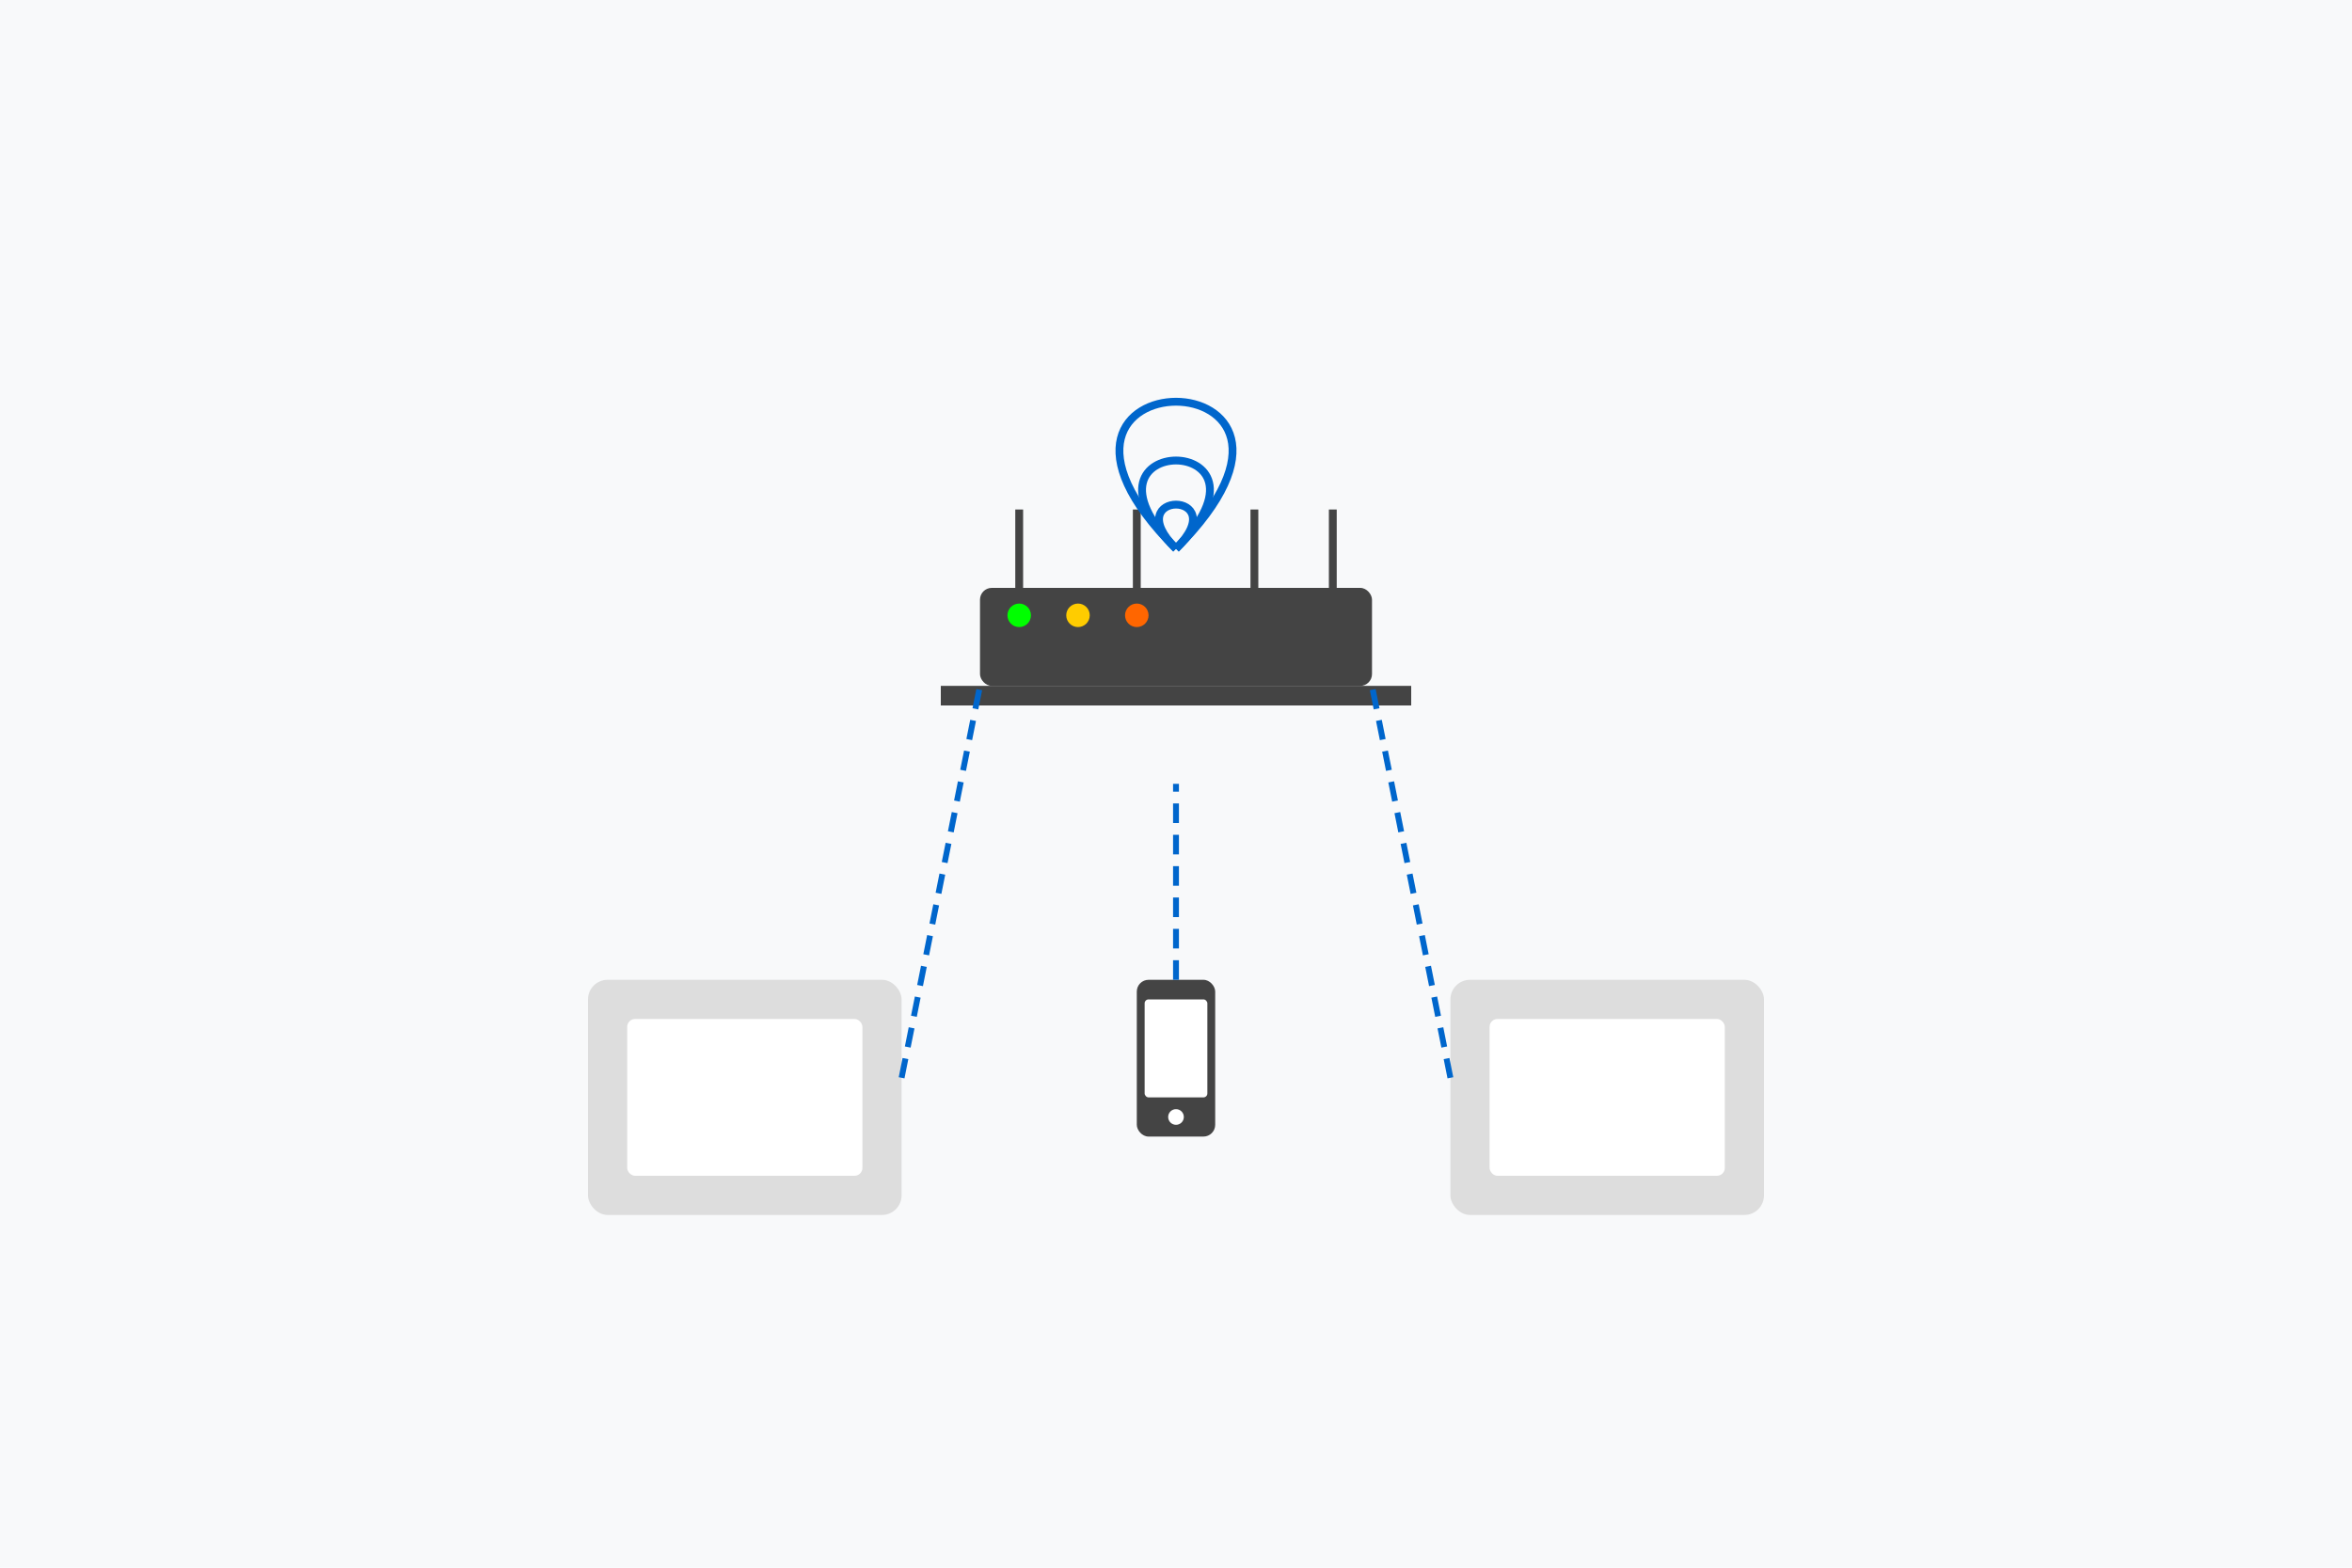 <svg xmlns="http://www.w3.org/2000/svg" width="600" height="400" viewBox="0 0 600 400">
  <rect width="600" height="400" fill="#f8f9fa" />
  
  <!-- Роутер -->
  <rect x="250" y="150" width="100" height="25" rx="3" fill="#444444" />
  <circle cx="260" cy="157" r="3" fill="#00ff00" />
  <circle cx="275" cy="157" r="3" fill="#ffcc00" />
  <circle cx="290" cy="157" r="3" fill="#ff6600" />
  <rect x="240" y="175" width="120" height="5" fill="#444444" />
  
  <!-- Антенны -->
  <line x1="260" y1="150" x2="260" y2="130" stroke="#444444" stroke-width="2" />
  <line x1="290" y1="150" x2="290" y2="130" stroke="#444444" stroke-width="2" />
  <line x1="320" y1="150" x2="320" y2="130" stroke="#444444" stroke-width="2" />
  <line x1="340" y1="150" x2="340" y2="130" stroke="#444444" stroke-width="2" />
  
  <!-- WiFi волны -->
  <path d="M300 140 C250 90, 350 90, 300 140" stroke="#0066cc" stroke-width="2" fill="none" />
  <path d="M300 140 C270 110, 330 110, 300 140" stroke="#0066cc" stroke-width="2" fill="none" />
  <path d="M300 140 C285 125, 315 125, 300 140" stroke="#0066cc" stroke-width="2" fill="none" />
  
  <!-- Компьютер слева -->
  <rect x="150" y="250" width="80" height="60" rx="5" fill="#dddddd" />
  <rect x="160" y="260" width="60" height="40" rx="2" fill="#ffffff" />
  
  <!-- Компьютер справа -->
  <rect x="370" y="250" width="80" height="60" rx="5" fill="#dddddd" />
  <rect x="380" y="260" width="60" height="40" rx="2" fill="#ffffff" />
  
  <!-- Линии соединения -->
  <path d="M230 275 L 250 175" stroke="#0066cc" stroke-width="1.5" stroke-dasharray="5,3" />
  <path d="M370 275 L 350 175" stroke="#0066cc" stroke-width="1.5" stroke-dasharray="5,3" />
  
  <!-- Смартфон -->
  <rect x="290" y="250" width="20" height="40" rx="3" fill="#444444" />
  <rect x="292" y="255" width="16" height="25" rx="1" fill="#ffffff" />
  <circle cx="300" cy="285" r="2" fill="#ffffff" />
  
  <!-- Линия соединения смартфона -->
  <path d="M300 250 L 300 200" stroke="#0066cc" stroke-width="1.5" stroke-dasharray="5,3" />
</svg>